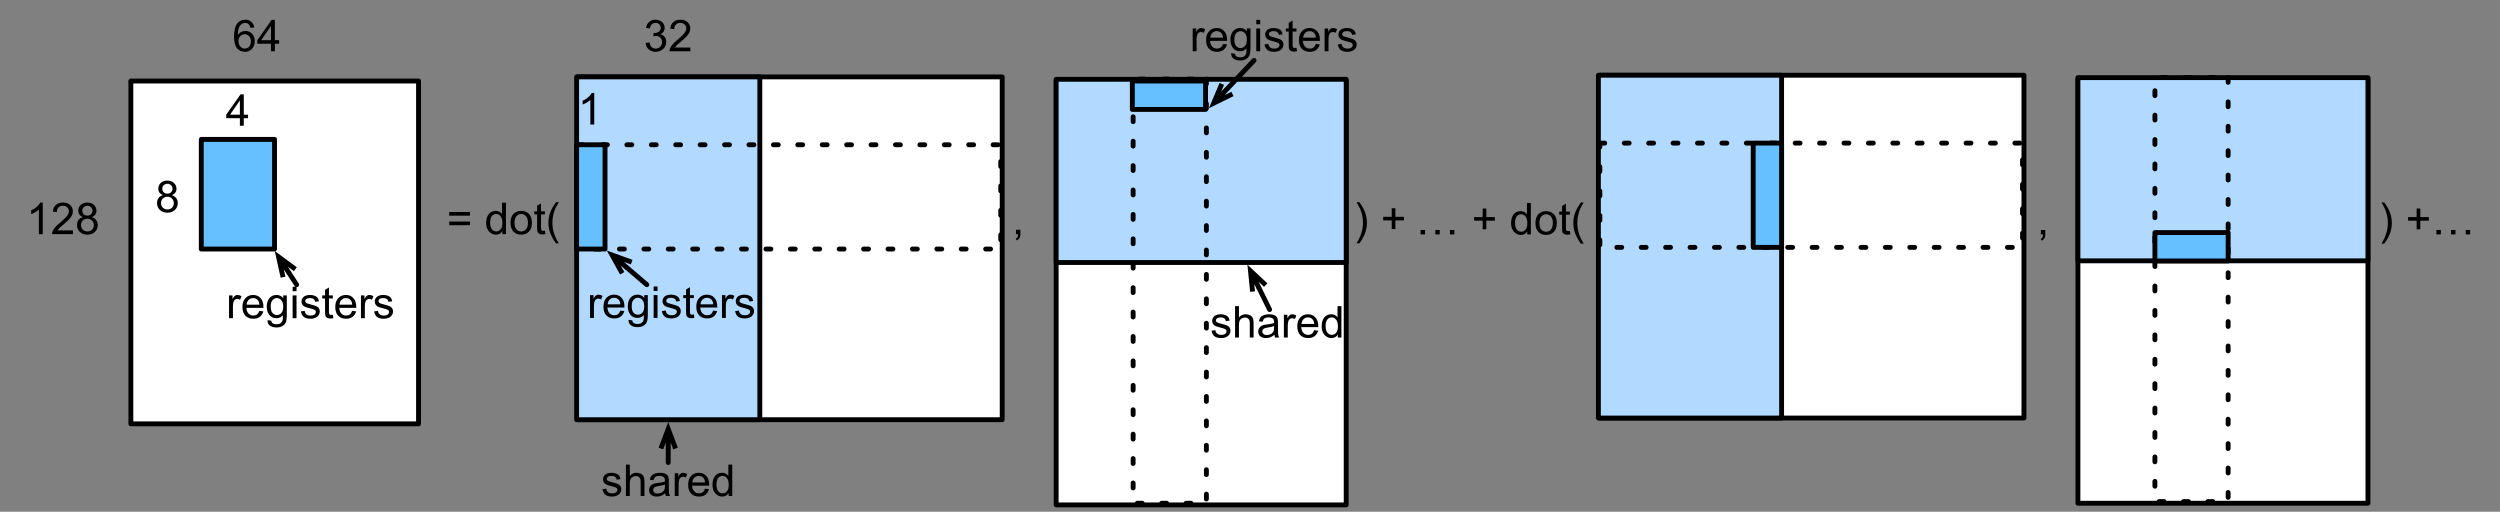 <?xml version="1.0" encoding="UTF-8"?>
<svg xmlns="http://www.w3.org/2000/svg" xmlns:xlink="http://www.w3.org/1999/xlink" width="640pt" height="131pt" viewBox="0 0 640 131" version="1.1">
<rect x="0" y="0" width="640" height="131" fill="#808080" stroke="none"/>
<g id="surface1">
<path style="fill-rule:nonzero;fill:rgb(100%,100%,100%);fill-opacity:1;stroke-width:1;stroke-linecap:round;stroke-linejoin:round;stroke:rgb(0%,0%,0%);stroke-opacity:1;stroke-miterlimit:10;" d="M 270.391 217.75 L 357.25 217.75 L 357.25 287.953 L 270.391 287.953 Z M 270.391 217.75 " transform="matrix(1.25,0,0,1.25,-190,-252.5)"/>
<path style="fill-rule:nonzero;fill:rgb(69.804%,85.098%,100%);fill-opacity:1;stroke-width:1;stroke-linecap:round;stroke-linejoin:round;stroke:rgb(0%,0%,0%);stroke-opacity:1;stroke-miterlimit:10;" d="M 270.094 217.75 L 307.613 217.75 L 307.613 287.953 L 270.094 287.953 Z M 270.094 217.75 " transform="matrix(1.25,0,0,1.25,-190,-252.5)"/>
<path style="fill-rule:nonzero;fill:rgb(100%,100%,100%);fill-opacity:1;stroke-width:1;stroke-linecap:round;stroke-linejoin:round;stroke:rgb(0%,0%,0%);stroke-opacity:1;stroke-miterlimit:10;" d="M 178.8 218.594 L 237.716 218.594 L 237.716 288.8 L 178.8 288.8 Z M 178.8 218.594 " transform="matrix(1.25,0,0,1.25,-190,-252.5)"/>
<path style="fill-rule:nonzero;fill:rgb(40%,74.902%,100%);fill-opacity:1;stroke-width:1;stroke-linecap:round;stroke-linejoin:round;stroke:rgb(0%,0%,0%);stroke-opacity:1;stroke-miterlimit:10;" d="M 193.222 230.55 L 208.225 230.55 L 208.225 253 L 193.222 253 Z M 193.222 230.55 " transform="matrix(1.25,0,0,1.25,-190,-252.5)"/>
<path style=" stroke:none;fill-rule:nonzero;fill:rgb(0%,0%,0%);fill-opacity:1;" d="M 61.41 32.188 L 61.41 30.254 L 57.914 30.254 L 57.914 29.355 L 61.586 24.141 L 62.406 24.141 L 62.406 29.355 L 63.5 29.355 L 63.5 30.254 L 62.406 30.254 L 62.406 32.188 Z M 61.41 29.355 L 61.41 25.723 L 58.891 29.355 Z M 61.41 29.355 "/>
<path style=" stroke:none;fill-rule:nonzero;fill:rgb(0%,0%,0%);fill-opacity:1;" d="M 41.742 49.938 C 41.32 49.797 41.02 49.586 40.824 49.312 C 40.629 49.031 40.531 48.688 40.531 48.297 C 40.531 47.711 40.734 47.223 41.156 46.832 C 41.586 46.43 42.141 46.227 42.836 46.227 C 43.539 46.227 44.105 46.438 44.535 46.852 C 44.965 47.258 45.18 47.75 45.18 48.336 C 45.18 48.703 45.082 49.031 44.887 49.312 C 44.691 49.586 44.391 49.797 43.988 49.938 C 44.48 50.109 44.859 50.375 45.121 50.738 C 45.379 51.09 45.512 51.516 45.512 52.008 C 45.512 52.703 45.262 53.277 44.77 53.746 C 44.285 54.215 43.648 54.449 42.855 54.449 C 42.059 54.449 41.414 54.215 40.922 53.746 C 40.438 53.277 40.199 52.691 40.199 51.988 C 40.199 51.469 40.328 51.031 40.59 50.68 C 40.863 50.32 41.242 50.07 41.742 49.938 Z M 41.547 48.277 C 41.547 48.656 41.664 48.969 41.898 49.215 C 42.141 49.449 42.465 49.566 42.855 49.566 C 43.246 49.566 43.559 49.449 43.793 49.215 C 44.039 48.969 44.164 48.668 44.164 48.316 C 44.164 47.965 44.039 47.668 43.793 47.418 C 43.543 47.172 43.23 47.047 42.855 47.047 C 42.477 47.047 42.164 47.172 41.918 47.418 C 41.668 47.652 41.547 47.941 41.547 48.277 Z M 41.215 51.988 C 41.215 52.277 41.277 52.551 41.41 52.809 C 41.551 53.07 41.75 53.273 42.016 53.414 C 42.273 53.562 42.562 53.629 42.875 53.629 C 43.344 53.629 43.727 53.484 44.027 53.18 C 44.34 52.883 44.496 52.496 44.496 52.027 C 44.496 51.547 44.34 51.148 44.027 50.836 C 43.715 50.523 43.312 50.367 42.836 50.367 C 42.367 50.367 41.977 50.523 41.664 50.836 C 41.359 51.148 41.215 51.535 41.215 51.988 Z M 41.215 51.988 "/>
<path style=" stroke:none;fill-rule:nonzero;fill:rgb(0%,0%,0%);fill-opacity:1;" d="M 10.949 59.938 L 9.953 59.938 L 9.953 53.629 C 9.719 53.863 9.406 54.098 9.016 54.332 C 8.625 54.555 8.277 54.719 7.98 54.82 L 7.98 53.863 C 8.527 53.617 9.008 53.312 9.426 52.945 C 9.84 52.57 10.133 52.203 10.305 51.852 L 10.949 51.852 Z M 10.949 59.938 "/>
<path style=" stroke:none;fill-rule:nonzero;fill:rgb(0%,0%,0%);fill-opacity:1;" d="M 18.672 58.98 L 18.672 59.938 L 13.34 59.938 C 13.34 59.703 13.379 59.477 13.457 59.254 C 13.598 58.891 13.816 58.531 14.121 58.18 C 14.418 57.828 14.848 57.43 15.41 56.969 C 16.277 56.242 16.863 55.672 17.168 55.25 C 17.48 54.836 17.637 54.438 17.637 54.059 C 17.637 53.668 17.488 53.344 17.207 53.082 C 16.934 52.809 16.57 52.672 16.133 52.672 C 15.648 52.672 15.262 52.82 14.98 53.102 C 14.691 53.391 14.551 53.785 14.551 54.293 L 13.535 54.176 C 13.598 53.422 13.855 52.848 14.316 52.457 C 14.77 52.055 15.379 51.852 16.152 51.852 C 16.918 51.852 17.523 52.066 17.969 52.496 C 18.422 52.926 18.652 53.453 18.652 54.078 C 18.652 54.406 18.582 54.723 18.457 55.035 C 18.324 55.348 18.105 55.68 17.793 56.031 C 17.488 56.375 16.992 56.844 16.289 57.438 C 15.688 57.938 15.301 58.273 15.137 58.453 C 14.965 58.641 14.828 58.812 14.727 58.98 Z M 18.672 58.98 "/>
<path style=" stroke:none;fill-rule:nonzero;fill:rgb(0%,0%,0%);fill-opacity:1;" d="M 21.258 55.562 C 20.836 55.422 20.535 55.211 20.34 54.938 C 20.145 54.656 20.047 54.312 20.047 53.922 C 20.047 53.336 20.25 52.848 20.672 52.457 C 21.102 52.055 21.656 51.852 22.352 51.852 C 23.055 51.852 23.621 52.062 24.051 52.477 C 24.48 52.883 24.695 53.375 24.695 53.961 C 24.695 54.328 24.598 54.656 24.402 54.938 C 24.207 55.211 23.902 55.422 23.504 55.562 C 23.996 55.734 24.371 56 24.637 56.363 C 24.895 56.715 25.027 57.141 25.027 57.633 C 25.027 58.328 24.777 58.902 24.285 59.371 C 23.801 59.84 23.16 60.074 22.371 60.074 C 21.574 60.074 20.93 59.84 20.438 59.371 C 19.953 58.902 19.715 58.316 19.715 57.613 C 19.715 57.094 19.84 56.656 20.105 56.305 C 20.379 55.945 20.758 55.695 21.258 55.562 Z M 21.062 53.902 C 21.062 54.281 21.18 54.594 21.414 54.84 C 21.656 55.074 21.98 55.191 22.371 55.191 C 22.762 55.191 23.074 55.074 23.309 54.84 C 23.551 54.594 23.68 54.293 23.68 53.941 C 23.68 53.59 23.551 53.293 23.309 53.043 C 23.059 52.797 22.746 52.672 22.371 52.672 C 21.988 52.672 21.676 52.797 21.434 53.043 C 21.184 53.277 21.062 53.566 21.062 53.902 Z M 20.73 57.613 C 20.73 57.902 20.793 58.176 20.926 58.434 C 21.066 58.695 21.266 58.898 21.531 59.039 C 21.789 59.188 22.078 59.254 22.391 59.254 C 22.859 59.254 23.238 59.109 23.543 58.805 C 23.855 58.508 24.012 58.121 24.012 57.652 C 24.012 57.172 23.855 56.773 23.543 56.461 C 23.23 56.148 22.828 55.992 22.352 55.992 C 21.883 55.992 21.492 56.148 21.18 56.461 C 20.875 56.773 20.73 57.16 20.73 57.613 Z M 20.73 57.613 "/>
<path style=" stroke:none;fill-rule:nonzero;fill:rgb(0%,0%,0%);fill-opacity:1;" d="M 65.09 7.051 L 64.094 7.129 C 64.016 6.738 63.887 6.453 63.723 6.27 C 63.457 5.996 63.137 5.859 62.746 5.859 C 62.418 5.859 62.141 5.945 61.906 6.113 C 61.594 6.348 61.344 6.68 61.164 7.109 C 60.992 7.539 60.898 8.16 60.891 8.965 C 61.125 8.613 61.406 8.355 61.75 8.184 C 62.102 8.004 62.461 7.91 62.844 7.91 C 63.508 7.91 64.062 8.156 64.523 8.633 C 64.992 9.117 65.227 9.742 65.227 10.508 C 65.227 11.016 65.113 11.492 64.895 11.934 C 64.668 12.363 64.371 12.695 63.996 12.93 C 63.613 13.148 63.184 13.262 62.707 13.262 C 61.887 13.262 61.211 12.965 60.695 12.363 C 60.172 11.754 59.914 10.75 59.914 9.355 C 59.914 7.809 60.195 6.676 60.773 5.957 C 61.266 5.348 61.945 5.039 62.805 5.039 C 63.43 5.039 63.941 5.227 64.348 5.586 C 64.746 5.938 64.996 6.426 65.09 7.051 Z M 61.047 10.508 C 61.047 10.859 61.113 11.191 61.262 11.504 C 61.402 11.805 61.602 12.039 61.867 12.207 C 62.125 12.363 62.398 12.441 62.688 12.441 C 63.102 12.441 63.457 12.281 63.762 11.953 C 64.059 11.617 64.211 11.152 64.211 10.566 C 64.211 10.008 64.059 9.57 63.762 9.258 C 63.473 8.938 63.102 8.77 62.648 8.77 C 62.203 8.77 61.828 8.938 61.516 9.258 C 61.203 9.57 61.047 9.992 61.047 10.508 Z M 61.047 10.508 "/>
<path style=" stroke:none;fill-rule:nonzero;fill:rgb(0%,0%,0%);fill-opacity:1;" d="M 69.371 13.125 L 69.371 11.191 L 65.875 11.191 L 65.875 10.293 L 69.547 5.078 L 70.367 5.078 L 70.367 10.293 L 71.461 10.293 L 71.461 11.191 L 70.367 11.191 L 70.367 13.125 Z M 69.371 10.293 L 69.371 6.66 L 66.852 10.293 Z M 69.371 10.293 "/>
<path style="fill:none;stroke-width:1;stroke-linecap:round;stroke-linejoin:round;stroke:rgb(0%,0%,0%);stroke-opacity:1;stroke-dasharray:1,4;stroke-miterlimit:10;" d="M 270.391 231.65 L 356.953 231.65 L 356.953 253 L 270.391 253 Z M 270.391 231.65 " transform="matrix(1.25,0,0,1.25,-190,-252.5)"/>
<path style=" stroke:none;fill-rule:nonzero;fill:rgb(0%,0%,0%);fill-opacity:1;" d="M 165.277 10.996 L 166.273 10.859 C 166.391 11.422 166.578 11.828 166.84 12.07 C 167.113 12.32 167.449 12.441 167.855 12.441 C 168.309 12.441 168.695 12.285 169.008 11.973 C 169.332 11.648 169.496 11.246 169.496 10.762 C 169.496 10.309 169.344 9.938 169.047 9.648 C 168.758 9.352 168.387 9.199 167.934 9.199 C 167.738 9.199 167.504 9.238 167.23 9.316 L 167.348 8.438 C 167.41 8.453 167.465 8.457 167.504 8.457 C 167.918 8.457 168.297 8.352 168.637 8.125 C 168.973 7.906 169.145 7.57 169.145 7.109 C 169.145 6.75 169.02 6.445 168.773 6.211 C 168.523 5.977 168.207 5.859 167.816 5.859 C 167.438 5.859 167.117 5.984 166.859 6.23 C 166.609 6.465 166.449 6.828 166.371 7.305 L 165.375 7.129 C 165.504 6.465 165.777 5.953 166.195 5.586 C 166.625 5.227 167.156 5.039 167.797 5.039 C 168.238 5.039 168.641 5.137 169.008 5.332 C 169.383 5.516 169.672 5.773 169.867 6.094 C 170.062 6.422 170.16 6.766 170.16 7.129 C 170.16 7.48 170.062 7.805 169.867 8.086 C 169.684 8.375 169.41 8.602 169.047 8.77 C 169.527 8.875 169.898 9.102 170.16 9.453 C 170.418 9.797 170.551 10.227 170.551 10.742 C 170.551 11.445 170.289 12.047 169.77 12.539 C 169.262 13.023 168.617 13.262 167.836 13.262 C 167.133 13.262 166.547 13.055 166.078 12.637 C 165.609 12.223 165.34 11.676 165.277 10.996 Z M 165.277 10.996 "/>
<path style=" stroke:none;fill-rule:nonzero;fill:rgb(0%,0%,0%);fill-opacity:1;" d="M 176.73 12.168 L 176.73 13.125 L 171.398 13.125 C 171.398 12.891 171.438 12.664 171.516 12.441 C 171.656 12.078 171.875 11.719 172.18 11.367 C 172.477 11.016 172.906 10.617 173.469 10.156 C 174.336 9.43 174.922 8.859 175.227 8.438 C 175.539 8.023 175.695 7.625 175.695 7.246 C 175.695 6.855 175.547 6.531 175.266 6.27 C 174.992 5.996 174.629 5.859 174.191 5.859 C 173.707 5.859 173.32 6.008 173.039 6.289 C 172.75 6.578 172.609 6.973 172.609 7.48 L 171.594 7.363 C 171.656 6.609 171.914 6.035 172.375 5.645 C 172.828 5.242 173.438 5.039 174.211 5.039 C 174.977 5.039 175.582 5.254 176.027 5.684 C 176.48 6.113 176.711 6.641 176.711 7.266 C 176.711 7.594 176.641 7.91 176.516 8.223 C 176.383 8.535 176.164 8.867 175.852 9.219 C 175.547 9.562 175.051 10.031 174.348 10.625 C 173.746 11.125 173.359 11.461 173.195 11.641 C 173.023 11.828 172.887 12 172.785 12.168 Z M 176.73 12.168 "/>
<path style="fill-rule:nonzero;fill:rgb(40%,74.902%,100%);fill-opacity:1;stroke-width:1;stroke-linecap:round;stroke-linejoin:round;stroke:rgb(0%,0%,0%);stroke-opacity:1;stroke-miterlimit:10;" d="M 270.094 231.65 L 275.909 231.65 L 275.909 253 L 270.094 253 Z M 270.094 231.65 " transform="matrix(1.25,0,0,1.25,-190,-252.5)"/>
<path style="fill:none;stroke-width:1;stroke-linecap:round;stroke-linejoin:round;stroke:rgb(0%,0%,0%);stroke-opacity:1;stroke-miterlimit:10;" d="M 212.75 260.306 L 211.222 257.95 " transform="matrix(1.25,0,0,1.25,-190,-252.5)"/>
<path style="fill:none;stroke-width:1;stroke-linecap:butt;stroke-linejoin:miter;stroke:rgb(0%,0%,0%);stroke-opacity:1;stroke-miterlimit:10;" d="M 209.044 254.594 L 211.222 257.95 M 209.966 258.766 L 209.044 254.594 L 212.481 257.131 " transform="matrix(1.25,0,0,1.25,-190,-252.5)"/>
<path style=" stroke:none;fill-rule:nonzero;fill:rgb(0%,0%,0%);fill-opacity:1;" d="M 151.051 81.387 L 151.051 75.547 L 151.949 75.547 L 151.949 76.445 C 152.168 76.031 152.379 75.758 152.574 75.625 C 152.77 75.5 152.984 75.43 153.219 75.43 C 153.539 75.43 153.883 75.539 154.234 75.742 L 153.883 76.66 C 153.648 76.52 153.402 76.445 153.16 76.445 C 152.949 76.445 152.754 76.516 152.574 76.641 C 152.402 76.773 152.281 76.953 152.203 77.188 C 152.094 77.539 152.047 77.926 152.047 78.34 L 152.047 81.387 Z M 151.051 81.387 "/>
<path style=" stroke:none;fill-rule:nonzero;fill:rgb(0%,0%,0%);fill-opacity:1;" d="M 158.801 79.512 L 159.836 79.629 C 159.664 80.23 159.355 80.699 158.918 81.035 C 158.488 81.363 157.93 81.523 157.258 81.523 C 156.406 81.523 155.734 81.266 155.227 80.742 C 154.727 80.211 154.484 79.469 154.484 78.516 C 154.484 77.539 154.738 76.789 155.246 76.25 C 155.754 75.703 156.406 75.43 157.219 75.43 C 158 75.43 158.629 75.699 159.113 76.23 C 159.605 76.754 159.855 77.496 159.855 78.457 C 159.855 78.527 159.855 78.613 159.855 78.73 L 155.5 78.73 C 155.539 79.371 155.719 79.859 156.047 80.195 C 156.367 80.539 156.777 80.703 157.277 80.703 C 157.637 80.703 157.945 80.617 158.195 80.43 C 158.453 80.234 158.652 79.934 158.801 79.512 Z M 155.559 77.91 L 158.82 77.91 C 158.781 77.418 158.652 77.047 158.449 76.797 C 158.137 76.422 157.727 76.23 157.219 76.23 C 156.758 76.23 156.379 76.387 156.066 76.699 C 155.762 77.004 155.598 77.402 155.559 77.91 Z M 155.559 77.91 "/>
<path style=" stroke:none;fill-rule:nonzero;fill:rgb(0%,0%,0%);fill-opacity:1;" d="M 160.898 81.875 L 161.855 82.012 C 161.895 82.309 162 82.523 162.188 82.656 C 162.43 82.836 162.773 82.93 163.203 82.93 C 163.656 82.93 164.008 82.836 164.258 82.656 C 164.5 82.473 164.672 82.219 164.766 81.895 C 164.812 81.684 164.832 81.266 164.824 80.625 C 164.395 81.133 163.855 81.387 163.223 81.387 C 162.41 81.387 161.785 81.105 161.348 80.527 C 160.918 79.941 160.703 79.25 160.703 78.438 C 160.703 77.883 160.801 77.363 160.996 76.895 C 161.199 76.426 161.492 76.07 161.875 75.82 C 162.25 75.562 162.699 75.43 163.223 75.43 C 163.91 75.43 164.477 75.703 164.922 76.25 L 164.922 75.547 L 165.84 75.547 L 165.84 80.586 C 165.84 81.496 165.742 82.141 165.547 82.52 C 165.359 82.895 165.066 83.195 164.668 83.418 C 164.277 83.637 163.789 83.75 163.203 83.75 C 162.5 83.75 161.934 83.594 161.504 83.281 C 161.082 82.969 160.883 82.5 160.898 81.875 Z M 161.719 78.359 C 161.719 79.133 161.863 79.688 162.168 80.039 C 162.465 80.391 162.84 80.566 163.301 80.566 C 163.754 80.566 164.141 80.391 164.453 80.039 C 164.766 79.688 164.922 79.141 164.922 78.398 C 164.922 77.688 164.754 77.145 164.434 76.777 C 164.121 76.418 163.738 76.23 163.301 76.23 C 162.855 76.23 162.48 76.418 162.168 76.777 C 161.863 77.129 161.719 77.656 161.719 78.359 Z M 161.719 78.359 "/>
<path style=" stroke:none;fill-rule:nonzero;fill:rgb(0%,0%,0%);fill-opacity:1;" d="M 167.332 74.473 L 167.332 73.34 L 168.328 73.34 L 168.328 74.473 Z M 167.332 81.387 L 167.332 75.547 L 168.328 75.547 L 168.328 81.387 Z M 167.332 81.387 "/>
<path style=" stroke:none;fill-rule:nonzero;fill:rgb(0%,0%,0%);fill-opacity:1;" d="M 169.441 79.648 L 170.418 79.492 C 170.465 79.883 170.617 80.188 170.867 80.391 C 171.125 80.602 171.477 80.703 171.922 80.703 C 172.375 80.703 172.711 80.617 172.938 80.43 C 173.156 80.25 173.27 80.035 173.27 79.785 C 173.27 79.551 173.172 79.375 172.977 79.258 C 172.828 79.172 172.492 79.055 171.961 78.906 C 171.227 78.727 170.719 78.57 170.438 78.438 C 170.164 78.312 169.953 78.125 169.812 77.891 C 169.664 77.656 169.598 77.398 169.598 77.109 C 169.598 76.852 169.656 76.613 169.773 76.387 C 169.891 76.168 170.051 75.977 170.262 75.82 C 170.418 75.719 170.621 75.625 170.887 75.547 C 171.16 75.469 171.441 75.43 171.746 75.43 C 172.199 75.43 172.594 75.5 172.938 75.625 C 173.289 75.758 173.547 75.934 173.719 76.152 C 173.883 76.379 174 76.676 174.07 77.051 L 173.094 77.188 C 173.055 76.891 172.922 76.656 172.703 76.484 C 172.492 76.32 172.199 76.23 171.824 76.23 C 171.363 76.23 171.043 76.309 170.848 76.465 C 170.652 76.613 170.555 76.789 170.555 76.992 C 170.555 77.125 170.594 77.238 170.672 77.324 C 170.75 77.441 170.875 77.535 171.062 77.598 C 171.148 77.637 171.438 77.727 171.922 77.852 C 172.625 78.039 173.113 78.184 173.387 78.301 C 173.668 78.418 173.895 78.594 174.051 78.828 C 174.207 79.055 174.285 79.332 174.285 79.668 C 174.285 80.012 174.188 80.324 173.992 80.605 C 173.797 80.895 173.512 81.125 173.152 81.289 C 172.801 81.445 172.391 81.523 171.922 81.523 C 171.164 81.523 170.582 81.367 170.184 81.055 C 169.793 80.734 169.543 80.266 169.441 79.648 Z M 169.441 79.648 "/>
<path style=" stroke:none;fill-rule:nonzero;fill:rgb(0%,0%,0%);fill-opacity:1;" d="M 177.625 80.508 L 177.762 81.367 C 177.473 81.43 177.223 81.465 177.02 81.465 C 176.652 81.465 176.375 81.406 176.18 81.289 C 175.984 81.172 175.836 81.027 175.75 80.84 C 175.672 80.66 175.633 80.273 175.633 79.688 L 175.633 76.328 L 174.91 76.328 L 174.91 75.547 L 175.633 75.547 L 175.633 74.102 L 176.629 73.516 L 176.629 75.547 L 177.625 75.547 L 177.625 76.328 L 176.629 76.328 L 176.629 79.727 C 176.629 80.016 176.637 80.195 176.668 80.273 C 176.707 80.352 176.766 80.422 176.844 80.469 C 176.922 80.523 177.027 80.547 177.176 80.547 C 177.293 80.547 177.438 80.539 177.625 80.508 Z M 177.625 80.508 "/>
<path style=" stroke:none;fill-rule:nonzero;fill:rgb(0%,0%,0%);fill-opacity:1;" d="M 182.566 79.512 L 183.602 79.629 C 183.43 80.23 183.121 80.699 182.684 81.035 C 182.254 81.363 181.695 81.523 181.023 81.523 C 180.172 81.523 179.5 81.266 178.992 80.742 C 178.492 80.211 178.25 79.469 178.25 78.516 C 178.25 77.539 178.504 76.789 179.012 76.25 C 179.52 75.703 180.172 75.43 180.984 75.43 C 181.766 75.43 182.395 75.699 182.879 76.23 C 183.371 76.754 183.621 77.496 183.621 78.457 C 183.621 78.527 183.621 78.613 183.621 78.73 L 179.266 78.73 C 179.305 79.371 179.484 79.859 179.812 80.195 C 180.133 80.539 180.543 80.703 181.043 80.703 C 181.402 80.703 181.711 80.617 181.961 80.43 C 182.219 80.234 182.418 79.934 182.566 79.512 Z M 179.324 77.91 L 182.586 77.91 C 182.547 77.418 182.418 77.047 182.215 76.797 C 181.902 76.422 181.492 76.23 180.984 76.23 C 180.523 76.23 180.145 76.387 179.832 76.699 C 179.527 77.004 179.363 77.402 179.324 77.91 Z M 179.324 77.91 "/>
<path style=" stroke:none;fill-rule:nonzero;fill:rgb(0%,0%,0%);fill-opacity:1;" d="M 184.82 81.387 L 184.82 75.547 L 185.719 75.547 L 185.719 76.445 C 185.938 76.031 186.148 75.758 186.344 75.625 C 186.539 75.5 186.754 75.43 186.988 75.43 C 187.309 75.43 187.652 75.539 188.004 75.742 L 187.652 76.66 C 187.418 76.52 187.172 76.445 186.93 76.445 C 186.719 76.445 186.523 76.516 186.344 76.641 C 186.172 76.773 186.051 76.953 185.973 77.188 C 185.863 77.539 185.816 77.926 185.816 78.34 L 185.816 81.387 Z M 184.82 81.387 "/>
<path style=" stroke:none;fill-rule:nonzero;fill:rgb(0%,0%,0%);fill-opacity:1;" d="M 188.195 79.648 L 189.172 79.492 C 189.219 79.883 189.371 80.188 189.621 80.391 C 189.879 80.602 190.23 80.703 190.676 80.703 C 191.129 80.703 191.465 80.617 191.691 80.43 C 191.91 80.25 192.023 80.035 192.023 79.785 C 192.023 79.551 191.926 79.375 191.73 79.258 C 191.582 79.172 191.246 79.055 190.715 78.906 C 189.98 78.727 189.473 78.57 189.191 78.438 C 188.918 78.312 188.707 78.125 188.566 77.891 C 188.418 77.656 188.352 77.398 188.352 77.109 C 188.352 76.852 188.41 76.613 188.527 76.387 C 188.645 76.168 188.805 75.977 189.016 75.82 C 189.172 75.719 189.375 75.625 189.641 75.547 C 189.914 75.469 190.195 75.43 190.5 75.43 C 190.953 75.43 191.348 75.5 191.691 75.625 C 192.043 75.758 192.301 75.934 192.473 76.152 C 192.637 76.379 192.754 76.676 192.824 77.051 L 191.848 77.188 C 191.809 76.891 191.676 76.656 191.457 76.484 C 191.246 76.32 190.953 76.23 190.578 76.23 C 190.117 76.23 189.797 76.309 189.602 76.465 C 189.406 76.613 189.309 76.789 189.309 76.992 C 189.309 77.125 189.348 77.238 189.426 77.324 C 189.504 77.441 189.629 77.535 189.816 77.598 C 189.902 77.637 190.191 77.727 190.676 77.852 C 191.379 78.039 191.867 78.184 192.141 78.301 C 192.422 78.418 192.648 78.594 192.805 78.828 C 192.961 79.055 193.039 79.332 193.039 79.668 C 193.039 80.012 192.941 80.324 192.746 80.605 C 192.551 80.895 192.266 81.125 191.906 81.289 C 191.555 81.445 191.145 81.523 190.676 81.523 C 189.918 81.523 189.336 81.367 188.938 81.055 C 188.547 80.734 188.297 80.266 188.195 79.648 Z M 188.195 79.648 "/>
<path style="fill:none;stroke-width:1;stroke-linecap:round;stroke-linejoin:round;stroke:rgb(0%,0%,0%);stroke-opacity:1;stroke-miterlimit:10;" d="M 284.469 260.306 L 280.4 256.828 " transform="matrix(1.25,0,0,1.25,-190,-252.5)"/>
<path style="fill:none;stroke-width:1;stroke-linecap:butt;stroke-linejoin:miter;stroke:rgb(0%,0%,0%);stroke-opacity:1;stroke-miterlimit:10;" d="M 277.356 254.234 L 280.4 256.828 M 279.425 257.969 L 277.356 254.234 L 281.372 255.688 " transform="matrix(1.25,0,0,1.25,-190,-252.5)"/>
<path style=" stroke:none;fill-rule:nonzero;fill:rgb(0%,0%,0%);fill-opacity:1;" d="M 120.312 55.211 L 115 55.211 L 115 54.273 L 120.312 54.273 Z M 120.312 57.652 L 115 57.652 L 115 56.715 L 120.312 56.715 Z M 120.312 57.652 "/>
<path style=" stroke:none;fill-rule:nonzero;fill:rgb(0%,0%,0%);fill-opacity:1;" d="M 128.602 59.938 L 128.602 59.195 C 128.219 59.781 127.672 60.074 126.961 60.074 C 126.5 60.074 126.082 59.941 125.691 59.684 C 125.301 59.426 124.992 59.07 124.773 58.609 C 124.562 58.156 124.461 57.629 124.461 57.027 C 124.461 56.441 124.559 55.914 124.754 55.445 C 124.949 54.969 125.23 54.602 125.613 54.352 C 126.004 54.109 126.438 53.98 126.922 53.98 C 127.273 53.98 127.586 54.055 127.859 54.195 C 128.133 54.344 128.352 54.539 128.523 54.781 L 128.523 51.891 L 129.52 51.891 L 129.52 59.938 Z M 125.477 57.027 C 125.477 57.77 125.633 58.332 125.945 58.707 C 126.258 59.074 126.629 59.254 127.059 59.254 C 127.488 59.254 127.848 59.078 128.152 58.727 C 128.465 58.375 128.621 57.836 128.621 57.105 C 128.621 56.312 128.465 55.727 128.152 55.348 C 127.84 54.973 127.457 54.781 127.02 54.781 C 126.574 54.781 126.203 54.969 125.906 55.328 C 125.617 55.695 125.477 56.262 125.477 57.027 Z M 125.477 57.027 "/>
<path style=" stroke:none;fill-rule:nonzero;fill:rgb(0%,0%,0%);fill-opacity:1;" d="M 130.699 57.027 C 130.699 55.949 130.996 55.148 131.598 54.625 C 132.105 54.195 132.715 53.98 133.434 53.98 C 134.238 53.98 134.898 54.242 135.406 54.762 C 135.914 55.285 136.168 56.008 136.168 56.93 C 136.168 57.688 136.051 58.277 135.816 58.707 C 135.59 59.137 135.27 59.477 134.84 59.723 C 134.41 59.957 133.941 60.074 133.434 60.074 C 132.613 60.074 131.949 59.816 131.441 59.293 C 130.941 58.762 130.699 58.004 130.699 57.027 Z M 131.715 57.027 C 131.715 57.77 131.875 58.332 132.203 58.707 C 132.523 59.074 132.934 59.254 133.434 59.254 C 133.926 59.254 134.336 59.074 134.664 58.707 C 134.984 58.332 135.152 57.758 135.152 56.988 C 135.152 56.273 134.984 55.727 134.664 55.348 C 134.336 54.973 133.926 54.781 133.434 54.781 C 132.934 54.781 132.523 54.973 132.203 55.348 C 131.875 55.715 131.715 56.273 131.715 57.027 Z M 131.715 57.027 "/>
<path style=" stroke:none;fill-rule:nonzero;fill:rgb(0%,0%,0%);fill-opacity:1;" d="M 139.496 59.059 L 139.633 59.918 C 139.344 59.98 139.094 60.016 138.891 60.016 C 138.523 60.016 138.246 59.957 138.051 59.84 C 137.855 59.723 137.707 59.578 137.621 59.391 C 137.543 59.211 137.504 58.824 137.504 58.238 L 137.504 54.879 L 136.781 54.879 L 136.781 54.098 L 137.504 54.098 L 137.504 52.652 L 138.5 52.066 L 138.5 54.098 L 139.496 54.098 L 139.496 54.879 L 138.5 54.879 L 138.5 58.277 C 138.5 58.566 138.508 58.746 138.539 58.824 C 138.578 58.902 138.637 58.969 138.715 59.02 C 138.793 59.074 138.898 59.098 139.047 59.098 C 139.164 59.098 139.309 59.086 139.496 59.059 Z M 139.496 59.059 "/>
<path style=" stroke:none;fill-rule:nonzero;fill:rgb(0%,0%,0%);fill-opacity:1;" d="M 142.348 62.301 C 141.801 61.609 141.336 60.805 140.961 59.898 C 140.578 58.977 140.395 58.02 140.395 57.027 C 140.395 56.156 140.535 55.32 140.824 54.508 C 141.145 53.586 141.652 52.668 142.348 51.754 L 143.051 51.754 C 142.605 52.512 142.312 53.055 142.172 53.375 C 141.945 53.883 141.77 54.41 141.645 54.957 C 141.488 55.648 141.41 56.34 141.41 57.027 C 141.41 58.785 141.957 60.543 143.051 62.301 Z M 142.348 62.301 "/>
<path style=" stroke:none;fill-rule:nonzero;fill:rgb(0%,0%,0%);fill-opacity:1;" d="M 260.086 59.938 L 260.086 58.805 L 261.219 58.805 L 261.219 59.938 C 261.219 60.352 261.141 60.684 260.984 60.934 C 260.84 61.191 260.613 61.391 260.301 61.539 L 260.027 61.109 C 260.234 61.016 260.383 60.879 260.477 60.699 C 260.578 60.527 260.637 60.273 260.652 59.938 Z M 260.086 59.938 "/>
<path style=" stroke:none;fill-rule:nonzero;fill:rgb(0%,0%,0%);fill-opacity:1;" d="M 347.984 62.301 L 347.281 62.301 C 348.375 60.543 348.922 58.785 348.922 57.027 C 348.922 56.34 348.844 55.656 348.688 54.977 C 348.555 54.43 348.379 53.902 348.16 53.395 C 348.012 53.07 347.719 52.523 347.281 51.754 L 347.984 51.754 C 348.672 52.668 349.18 53.586 349.508 54.508 C 349.789 55.32 349.938 56.156 349.938 57.027 C 349.938 58.02 349.746 58.977 349.371 59.898 C 348.988 60.805 348.531 61.609 347.984 62.301 Z M 347.984 62.301 "/>
<path style=" stroke:none;fill-rule:nonzero;fill:rgb(0%,0%,0%);fill-opacity:1;" d="M 356.281 58.629 L 356.281 56.422 L 354.094 56.422 L 354.094 55.504 L 356.281 55.504 L 356.281 53.316 L 357.219 53.316 L 357.219 55.504 L 359.406 55.504 L 359.406 56.422 L 357.219 56.422 L 357.219 58.629 Z M 356.281 58.629 "/>
<path style="fill-rule:nonzero;fill:rgb(100%,100%,100%);fill-opacity:1;stroke-width:1;stroke-linecap:round;stroke-linejoin:round;stroke:rgb(0%,0%,0%);stroke-opacity:1;stroke-miterlimit:10;" d="M 427.7 218.537 L 427.7 305.4 L 368.3 305.4 L 368.3 218.537 Z M 427.7 218.537 " transform="matrix(1.25,0,0,1.25,-190,-252.5)"/>
<path style="fill-rule:nonzero;fill:rgb(69.804%,85.098%,100%);fill-opacity:1;stroke-width:1;stroke-linecap:round;stroke-linejoin:round;stroke:rgb(0%,0%,0%);stroke-opacity:1;stroke-miterlimit:10;" d="M 427.7 218.244 L 427.7 255.762 L 368.3 255.762 L 368.3 218.244 Z M 427.7 218.244 " transform="matrix(1.25,0,0,1.25,-190,-252.5)"/>
<path style="fill:none;stroke-width:1;stroke-linecap:round;stroke-linejoin:round;stroke:rgb(0%,0%,0%);stroke-opacity:1;stroke-dasharray:1,4;stroke-miterlimit:10;" d="M 399.066 218.2 L 399.066 305.059 L 384.066 305.059 L 384.066 218.2 Z M 399.066 218.2 " transform="matrix(1.25,0,0,1.25,-190,-252.5)"/>
<path style=" stroke:none;fill-rule:nonzero;fill:rgb(40%,74.902%,100%);fill-opacity:1;" d="M 308.625 20.742 L 308.625 28.016 L 289.875 28.016 L 289.875 20.742 Z M 308.625 20.742 "/>
<path style="fill:none;stroke-width:1;stroke-linecap:round;stroke-linejoin:round;stroke:rgb(0%,0%,0%);stroke-opacity:1;stroke-miterlimit:10;" d="M 398.9 218.594 L 398.9 224.409 L 383.9 224.409 L 383.9 218.594 Z M 398.9 218.594 " transform="matrix(1.25,0,0,1.25,-190,-252.5)"/>
<path style=" stroke:none;fill-rule:nonzero;fill:rgb(0%,0%,0%);fill-opacity:1;" d="M 363.684 60.008 L 363.684 58.875 L 364.816 58.875 L 364.816 60.008 Z M 367.434 60.008 L 367.434 58.875 L 368.566 58.875 L 368.566 60.008 Z M 371.184 60.008 L 371.184 58.875 L 372.316 58.875 L 372.316 60.008 Z M 371.184 60.008 "/>
<path style=" stroke:none;fill-rule:nonzero;fill:rgb(0%,0%,0%);fill-opacity:1;" d="M 379.562 58.699 L 379.562 56.492 L 377.375 56.492 L 377.375 55.574 L 379.562 55.574 L 379.562 53.387 L 380.5 53.387 L 380.5 55.574 L 382.688 55.574 L 382.688 56.492 L 380.5 56.492 L 380.5 58.699 Z M 379.562 58.699 "/>
<path style=" stroke:none;fill-rule:nonzero;fill:rgb(0%,0%,0%);fill-opacity:1;" d="M 390.977 60.008 L 390.977 59.266 C 390.598 59.852 390.051 60.145 389.336 60.145 C 388.879 60.145 388.457 60.012 388.066 59.754 C 387.676 59.492 387.367 59.137 387.148 58.68 C 386.938 58.223 386.836 57.695 386.836 57.098 C 386.836 56.512 386.934 55.984 387.129 55.516 C 387.324 55.035 387.609 54.668 387.988 54.422 C 388.379 54.176 388.812 54.051 389.297 54.051 C 389.648 54.051 389.961 54.121 390.234 54.266 C 390.508 54.41 390.727 54.605 390.898 54.852 L 390.898 51.961 L 391.895 51.961 L 391.895 60.008 Z M 387.852 57.098 C 387.852 57.84 388.008 58.398 388.32 58.777 C 388.633 59.141 389.004 59.324 389.434 59.324 C 389.863 59.324 390.227 59.148 390.527 58.797 C 390.84 58.445 390.996 57.906 390.996 57.176 C 390.996 56.383 390.84 55.797 390.527 55.418 C 390.215 55.039 389.836 54.852 389.395 54.852 C 388.949 54.852 388.578 55.035 388.281 55.398 C 387.992 55.762 387.852 56.328 387.852 57.098 Z M 387.852 57.098 "/>
<path style=" stroke:none;fill-rule:nonzero;fill:rgb(0%,0%,0%);fill-opacity:1;" d="M 393.074 57.098 C 393.074 56.016 393.371 55.215 393.973 54.695 C 394.48 54.266 395.09 54.051 395.809 54.051 C 396.613 54.051 397.273 54.312 397.781 54.832 C 398.289 55.352 398.543 56.074 398.543 57 C 398.543 57.754 398.426 58.348 398.191 58.777 C 397.965 59.207 397.645 59.547 397.215 59.793 C 396.785 60.027 396.316 60.145 395.809 60.145 C 394.988 60.145 394.324 59.883 393.816 59.363 C 393.316 58.828 393.074 58.074 393.074 57.098 Z M 394.09 57.098 C 394.09 57.84 394.25 58.398 394.578 58.777 C 394.898 59.141 395.309 59.324 395.809 59.324 C 396.301 59.324 396.711 59.141 397.039 58.777 C 397.359 58.398 397.527 57.828 397.527 57.059 C 397.527 56.344 397.359 55.797 397.039 55.418 C 396.711 55.039 396.301 54.852 395.809 54.852 C 395.309 54.852 394.898 55.039 394.578 55.418 C 394.25 55.781 394.09 56.344 394.09 57.098 Z M 394.09 57.098 "/>
<path style=" stroke:none;fill-rule:nonzero;fill:rgb(0%,0%,0%);fill-opacity:1;" d="M 401.871 59.129 L 402.008 59.988 C 401.719 60.051 401.469 60.086 401.266 60.086 C 400.898 60.086 400.621 60.027 400.426 59.91 C 400.23 59.793 400.082 59.645 399.996 59.461 C 399.918 59.277 399.879 58.895 399.879 58.309 L 399.879 54.949 L 399.156 54.949 L 399.156 54.168 L 399.879 54.168 L 399.879 52.723 L 400.875 52.137 L 400.875 54.168 L 401.871 54.168 L 401.871 54.949 L 400.875 54.949 L 400.875 58.348 C 400.875 58.633 400.883 58.816 400.914 58.895 C 400.953 58.973 401.012 59.039 401.09 59.09 C 401.168 59.141 401.273 59.168 401.422 59.168 C 401.539 59.168 401.684 59.156 401.871 59.129 Z M 401.871 59.129 "/>
<path style=" stroke:none;fill-rule:nonzero;fill:rgb(0%,0%,0%);fill-opacity:1;" d="M 404.723 62.371 C 404.176 61.676 403.711 60.875 403.336 59.969 C 402.953 59.043 402.77 58.086 402.77 57.098 C 402.77 56.227 402.91 55.387 403.199 54.578 C 403.52 53.652 404.027 52.734 404.723 51.824 L 405.426 51.824 C 404.98 52.578 404.688 53.121 404.547 53.445 C 404.32 53.953 404.145 54.48 404.02 55.027 C 403.863 55.719 403.785 56.406 403.785 57.098 C 403.785 58.855 404.332 60.613 405.426 62.371 Z M 404.723 62.371 "/>
<path style=" stroke:none;fill-rule:nonzero;fill:rgb(0%,0%,0%);fill-opacity:1;" d="M 522.461 60.008 L 522.461 58.875 L 523.594 58.875 L 523.594 60.008 C 523.594 60.422 523.516 60.754 523.359 61.004 C 523.215 61.262 522.988 61.461 522.676 61.609 L 522.402 61.18 C 522.609 61.086 522.758 60.949 522.852 60.77 C 522.953 60.598 523.012 60.344 523.027 60.008 Z M 522.461 60.008 "/>
<path style=" stroke:none;fill-rule:nonzero;fill:rgb(0%,0%,0%);fill-opacity:1;" d="M 610.359 62.371 L 609.656 62.371 C 610.75 60.613 611.297 58.855 611.297 57.098 C 611.297 56.406 611.219 55.723 611.062 55.047 C 610.93 54.5 610.754 53.973 610.535 53.465 C 610.391 53.141 610.098 52.594 609.656 51.824 L 610.359 51.824 C 611.047 52.734 611.555 53.652 611.883 54.578 C 612.168 55.387 612.312 56.227 612.312 57.098 C 612.312 58.086 612.121 59.043 611.746 59.969 C 611.367 60.875 610.906 61.676 610.359 62.371 Z M 610.359 62.371 "/>
<path style=" stroke:none;fill-rule:nonzero;fill:rgb(0%,0%,0%);fill-opacity:1;" d="M 618.656 58.699 L 618.656 56.492 L 616.469 56.492 L 616.469 55.574 L 618.656 55.574 L 618.656 53.387 L 619.594 53.387 L 619.594 55.574 L 621.781 55.574 L 621.781 56.492 L 619.594 56.492 L 619.594 58.699 Z M 618.656 58.699 "/>
<path style=" stroke:none;fill-rule:nonzero;fill:rgb(0%,0%,0%);fill-opacity:1;" d="M 623.723 60.008 L 623.723 58.875 L 624.855 58.875 L 624.855 60.008 Z M 627.473 60.008 L 627.473 58.875 L 628.605 58.875 L 628.605 60.008 Z M 631.223 60.008 L 631.223 58.875 L 632.355 58.875 L 632.355 60.008 Z M 631.223 60.008 "/>
<path style=" stroke:none;fill-rule:nonzero;fill:rgb(0%,0%,0%);fill-opacity:1;" d="M 305.328 13.125 L 305.328 7.285 L 306.227 7.285 L 306.227 8.184 C 306.449 7.77 306.656 7.496 306.852 7.363 C 307.047 7.234 307.262 7.168 307.496 7.168 C 307.82 7.168 308.16 7.273 308.512 7.48 L 308.16 8.398 C 307.926 8.258 307.684 8.184 307.438 8.184 C 307.23 8.184 307.035 8.25 306.852 8.379 C 306.684 8.512 306.559 8.691 306.48 8.926 C 306.375 9.277 306.324 9.664 306.324 10.078 L 306.324 13.125 Z M 305.328 13.125 "/>
<path style=" stroke:none;fill-rule:nonzero;fill:rgb(0%,0%,0%);fill-opacity:1;" d="M 313.078 11.25 L 314.113 11.367 C 313.945 11.969 313.637 12.438 313.195 12.773 C 312.766 13.102 312.211 13.262 311.535 13.262 C 310.688 13.262 310.012 13.004 309.504 12.48 C 309.008 11.949 308.762 11.207 308.762 10.254 C 308.762 9.277 309.016 8.523 309.523 7.988 C 310.031 7.441 310.688 7.168 311.496 7.168 C 312.277 7.168 312.91 7.438 313.391 7.969 C 313.887 8.492 314.133 9.234 314.133 10.195 C 314.133 10.266 314.133 10.352 314.133 10.469 L 309.777 10.469 C 309.816 11.109 310 11.598 310.324 11.934 C 310.648 12.273 311.059 12.441 311.555 12.441 C 311.918 12.441 312.227 12.352 312.473 12.168 C 312.734 11.973 312.934 11.672 313.078 11.25 Z M 309.836 9.648 L 313.098 9.648 C 313.059 9.156 312.934 8.785 312.727 8.535 C 312.414 8.16 312.004 7.969 311.496 7.969 C 311.039 7.969 310.656 8.125 310.344 8.438 C 310.043 8.742 309.875 9.141 309.836 9.648 Z M 309.836 9.648 "/>
<path style=" stroke:none;fill-rule:nonzero;fill:rgb(0%,0%,0%);fill-opacity:1;" d="M 315.176 13.613 L 316.133 13.75 C 316.172 14.047 316.281 14.262 316.465 14.395 C 316.711 14.574 317.051 14.668 317.48 14.668 C 317.938 14.668 318.289 14.574 318.535 14.395 C 318.781 14.211 318.953 13.953 319.043 13.633 C 319.094 13.422 319.113 13.004 319.102 12.363 C 318.672 12.871 318.137 13.125 317.5 13.125 C 316.691 13.125 316.066 12.844 315.625 12.266 C 315.195 11.68 314.98 10.984 314.98 10.176 C 314.98 9.617 315.078 9.102 315.273 8.633 C 315.48 8.164 315.773 7.809 316.152 7.559 C 316.531 7.301 316.98 7.168 317.5 7.168 C 318.191 7.168 318.758 7.441 319.199 7.988 L 319.199 7.285 L 320.117 7.285 L 320.117 12.324 C 320.117 13.234 320.02 13.875 319.824 14.258 C 319.641 14.633 319.348 14.93 318.945 15.156 C 318.555 15.375 318.066 15.488 317.48 15.488 C 316.777 15.488 316.211 15.332 315.781 15.02 C 315.363 14.707 315.164 14.238 315.176 13.613 Z M 315.996 10.098 C 315.996 10.867 316.145 11.426 316.445 11.777 C 316.746 12.129 317.121 12.305 317.578 12.305 C 318.035 12.305 318.418 12.129 318.73 11.777 C 319.043 11.426 319.199 10.879 319.199 10.137 C 319.199 9.422 319.035 8.883 318.711 8.516 C 318.398 8.156 318.02 7.969 317.578 7.969 C 317.137 7.969 316.758 8.156 316.445 8.516 C 316.145 8.867 315.996 9.395 315.996 10.098 Z M 315.996 10.098 "/>
<path style=" stroke:none;fill-rule:nonzero;fill:rgb(0%,0%,0%);fill-opacity:1;" d="M 321.609 6.211 L 321.609 5.078 L 322.605 5.078 L 322.605 6.211 Z M 321.609 13.125 L 321.609 7.285 L 322.605 7.285 L 322.605 13.125 Z M 321.609 13.125 "/>
<path style=" stroke:none;fill-rule:nonzero;fill:rgb(0%,0%,0%);fill-opacity:1;" d="M 323.719 11.387 L 324.695 11.23 C 324.746 11.621 324.895 11.922 325.145 12.129 C 325.402 12.34 325.754 12.441 326.199 12.441 C 326.652 12.441 326.992 12.352 327.215 12.168 C 327.434 11.988 327.547 11.773 327.547 11.523 C 327.547 11.289 327.449 11.113 327.254 10.996 C 327.109 10.906 326.77 10.789 326.238 10.645 C 325.508 10.465 325 10.309 324.715 10.176 C 324.441 10.047 324.23 9.863 324.09 9.629 C 323.945 9.395 323.875 9.137 323.875 8.848 C 323.875 8.59 323.934 8.352 324.051 8.125 C 324.168 7.906 324.328 7.715 324.539 7.559 C 324.695 7.457 324.902 7.363 325.164 7.285 C 325.438 7.207 325.723 7.168 326.023 7.168 C 326.477 7.168 326.875 7.234 327.215 7.363 C 327.566 7.496 327.824 7.672 327.996 7.891 C 328.164 8.117 328.281 8.414 328.348 8.789 L 327.371 8.926 C 327.332 8.629 327.199 8.395 326.98 8.223 C 326.77 8.055 326.477 7.969 326.102 7.969 C 325.645 7.969 325.32 8.047 325.125 8.203 C 324.93 8.352 324.832 8.523 324.832 8.73 C 324.832 8.863 324.871 8.977 324.949 9.062 C 325.027 9.18 325.156 9.273 325.34 9.336 C 325.43 9.375 325.715 9.461 326.199 9.59 C 326.902 9.773 327.391 9.922 327.664 10.039 C 327.949 10.156 328.172 10.332 328.328 10.566 C 328.484 10.789 328.562 11.07 328.562 11.406 C 328.562 11.75 328.465 12.062 328.27 12.344 C 328.074 12.633 327.793 12.859 327.43 13.027 C 327.078 13.184 326.668 13.262 326.199 13.262 C 325.441 13.262 324.863 13.105 324.461 12.793 C 324.07 12.469 323.82 12 323.719 11.387 Z M 323.719 11.387 "/>
<path style=" stroke:none;fill-rule:nonzero;fill:rgb(0%,0%,0%);fill-opacity:1;" d="M 331.902 12.246 L 332.039 13.105 C 331.75 13.168 331.504 13.203 331.297 13.203 C 330.93 13.203 330.652 13.145 330.457 13.027 C 330.262 12.91 330.117 12.766 330.027 12.578 C 329.949 12.398 329.91 12.012 329.91 11.426 L 329.91 8.066 L 329.188 8.066 L 329.188 7.285 L 329.91 7.285 L 329.91 5.84 L 330.906 5.254 L 330.906 7.285 L 331.902 7.285 L 331.902 8.066 L 330.906 8.066 L 330.906 11.465 C 330.906 11.754 330.918 11.934 330.945 12.012 C 330.984 12.09 331.043 12.156 331.121 12.207 C 331.199 12.262 331.309 12.285 331.453 12.285 C 331.57 12.285 331.719 12.273 331.902 12.246 Z M 331.902 12.246 "/>
<path style=" stroke:none;fill-rule:nonzero;fill:rgb(0%,0%,0%);fill-opacity:1;" d="M 336.844 11.25 L 337.879 11.367 C 337.707 11.969 337.402 12.438 336.961 12.773 C 336.531 13.102 335.977 13.262 335.301 13.262 C 334.453 13.262 333.777 13.004 333.27 12.48 C 332.773 11.949 332.527 11.207 332.527 10.254 C 332.527 9.277 332.781 8.523 333.289 7.988 C 333.797 7.441 334.453 7.168 335.262 7.168 C 336.043 7.168 336.672 7.438 337.156 7.969 C 337.648 8.492 337.898 9.234 337.898 10.195 C 337.898 10.266 337.898 10.352 337.898 10.469 L 333.543 10.469 C 333.582 11.109 333.762 11.598 334.09 11.934 C 334.414 12.273 334.824 12.441 335.32 12.441 C 335.684 12.441 335.988 12.352 336.238 12.168 C 336.496 11.973 336.699 11.672 336.844 11.25 Z M 333.602 9.648 L 336.863 9.648 C 336.824 9.156 336.699 8.785 336.492 8.535 C 336.18 8.16 335.77 7.969 335.262 7.969 C 334.805 7.969 334.422 8.125 334.109 8.438 C 333.809 8.742 333.641 9.141 333.602 9.648 Z M 333.602 9.648 "/>
<path style=" stroke:none;fill-rule:nonzero;fill:rgb(0%,0%,0%);fill-opacity:1;" d="M 339.098 13.125 L 339.098 7.285 L 339.996 7.285 L 339.996 8.184 C 340.215 7.77 340.426 7.496 340.621 7.363 C 340.816 7.234 341.031 7.168 341.266 7.168 C 341.586 7.168 341.93 7.273 342.281 7.48 L 341.93 8.398 C 341.695 8.258 341.453 8.184 341.207 8.184 C 340.996 8.184 340.801 8.25 340.621 8.379 C 340.449 8.512 340.328 8.691 340.25 8.926 C 340.141 9.277 340.094 9.664 340.094 10.078 L 340.094 13.125 Z M 339.098 13.125 "/>
<path style=" stroke:none;fill-rule:nonzero;fill:rgb(0%,0%,0%);fill-opacity:1;" d="M 342.473 11.387 L 343.449 11.23 C 343.5 11.621 343.648 11.922 343.898 12.129 C 344.156 12.34 344.508 12.441 344.953 12.441 C 345.406 12.441 345.746 12.352 345.969 12.168 C 346.188 11.988 346.301 11.773 346.301 11.523 C 346.301 11.289 346.203 11.113 346.008 10.996 C 345.863 10.906 345.523 10.789 344.992 10.645 C 344.262 10.465 343.754 10.309 343.469 10.176 C 343.195 10.047 342.984 9.863 342.844 9.629 C 342.699 9.395 342.629 9.137 342.629 8.848 C 342.629 8.59 342.688 8.352 342.805 8.125 C 342.922 7.906 343.082 7.715 343.293 7.559 C 343.449 7.457 343.656 7.363 343.918 7.285 C 344.191 7.207 344.477 7.168 344.777 7.168 C 345.23 7.168 345.629 7.234 345.969 7.363 C 346.32 7.496 346.578 7.672 346.75 7.891 C 346.918 8.117 347.035 8.414 347.102 8.789 L 346.125 8.926 C 346.086 8.629 345.953 8.395 345.734 8.223 C 345.523 8.055 345.23 7.969 344.855 7.969 C 344.398 7.969 344.074 8.047 343.879 8.203 C 343.684 8.352 343.586 8.523 343.586 8.73 C 343.586 8.863 343.625 8.977 343.703 9.062 C 343.781 9.18 343.91 9.273 344.094 9.336 C 344.184 9.375 344.469 9.461 344.953 9.59 C 345.656 9.773 346.145 9.922 346.418 10.039 C 346.703 10.156 346.926 10.332 347.082 10.566 C 347.238 10.789 347.316 11.07 347.316 11.406 C 347.316 11.75 347.219 12.062 347.023 12.344 C 346.828 12.633 346.547 12.859 346.184 13.027 C 345.832 13.184 345.422 13.262 344.953 13.262 C 344.195 13.262 343.617 13.105 343.215 12.793 C 342.824 12.469 342.574 12 342.473 11.387 Z M 342.473 11.387 "/>
<path style="fill:none;stroke-width:1;stroke-linecap:round;stroke-linejoin:round;stroke:rgb(0%,0%,0%);stroke-opacity:1;stroke-miterlimit:10;" d="M 408.825 214.369 L 403.316 220.206 " transform="matrix(1.25,0,0,1.25,-190,-252.5)"/>
<path style="fill:none;stroke-width:1;stroke-linecap:butt;stroke-linejoin:miter;stroke:rgb(0%,0%,0%);stroke-opacity:1;stroke-miterlimit:10;" d="M 400.569 223.119 L 403.316 220.206 M 404.406 221.238 L 400.569 223.119 L 402.222 219.181 " transform="matrix(1.25,0,0,1.25,-190,-252.5)"/>
<path style=" stroke:none;fill-rule:nonzero;fill:rgb(0%,0%,0%);fill-opacity:1;" d="M 154.219 125.246 L 155.195 125.09 C 155.242 125.48 155.395 125.781 155.645 125.988 C 155.902 126.199 156.254 126.301 156.699 126.301 C 157.152 126.301 157.488 126.211 157.715 126.027 C 157.934 125.848 158.047 125.633 158.047 125.383 C 158.047 125.148 157.949 124.973 157.754 124.855 C 157.605 124.766 157.27 124.648 156.738 124.504 C 156.004 124.324 155.496 124.168 155.215 124.035 C 154.941 123.906 154.73 123.723 154.59 123.488 C 154.441 123.254 154.375 122.996 154.375 122.707 C 154.375 122.449 154.434 122.211 154.551 121.984 C 154.668 121.766 154.828 121.574 155.039 121.418 C 155.195 121.316 155.398 121.223 155.664 121.145 C 155.938 121.066 156.219 121.027 156.523 121.027 C 156.977 121.027 157.371 121.094 157.715 121.223 C 158.066 121.355 158.324 121.531 158.496 121.75 C 158.66 121.977 158.777 122.273 158.848 122.648 L 157.871 122.785 C 157.832 122.488 157.699 122.254 157.48 122.082 C 157.27 121.914 156.977 121.828 156.602 121.828 C 156.141 121.828 155.82 121.906 155.625 122.062 C 155.43 122.211 155.332 122.383 155.332 122.59 C 155.332 122.723 155.371 122.836 155.449 122.922 C 155.527 123.039 155.652 123.133 155.84 123.195 C 155.926 123.234 156.215 123.32 156.699 123.449 C 157.402 123.633 157.891 123.781 158.164 123.898 C 158.445 124.016 158.672 124.191 158.828 124.426 C 158.984 124.648 159.062 124.93 159.062 125.266 C 159.062 125.609 158.965 125.922 158.77 126.203 C 158.574 126.492 158.289 126.719 157.93 126.887 C 157.578 127.043 157.168 127.121 156.699 127.121 C 155.941 127.121 155.359 126.965 154.961 126.652 C 154.57 126.328 154.32 125.859 154.219 125.246 Z M 154.219 125.246 "/>
<path style=" stroke:none;fill-rule:nonzero;fill:rgb(0%,0%,0%);fill-opacity:1;" d="M 160.234 126.984 L 160.234 118.938 L 161.23 118.938 L 161.23 121.828 C 161.684 121.297 162.266 121.027 162.969 121.027 C 163.398 121.027 163.77 121.117 164.082 121.281 C 164.402 121.453 164.633 121.688 164.766 121.984 C 164.906 122.289 164.98 122.723 164.98 123.293 L 164.98 126.984 L 164.004 126.984 L 164.004 123.293 C 164.004 122.801 163.891 122.445 163.672 122.219 C 163.461 121.984 163.164 121.867 162.773 121.867 C 162.469 121.867 162.191 121.945 161.934 122.102 C 161.668 122.25 161.488 122.449 161.387 122.707 C 161.277 122.969 161.23 123.332 161.23 123.801 L 161.23 126.984 Z M 160.234 126.984 "/>
<path style=" stroke:none;fill-rule:nonzero;fill:rgb(0%,0%,0%);fill-opacity:1;" d="M 170.301 126.262 C 169.934 126.574 169.582 126.797 169.246 126.926 C 168.902 127.055 168.543 127.121 168.152 127.121 C 167.512 127.121 167.02 126.965 166.668 126.652 C 166.324 126.34 166.16 125.938 166.16 125.441 C 166.16 125.156 166.223 124.895 166.355 124.66 C 166.48 124.426 166.652 124.242 166.863 124.094 C 167.066 123.953 167.301 123.84 167.566 123.762 C 167.762 123.723 168.055 123.68 168.445 123.625 C 169.25 123.539 169.84 123.422 170.223 123.273 C 170.223 123.148 170.223 123.059 170.223 123.02 C 170.223 122.617 170.129 122.336 169.949 122.18 C 169.684 121.945 169.309 121.828 168.816 121.828 C 168.348 121.828 168 121.914 167.781 122.082 C 167.555 122.238 167.395 122.527 167.293 122.941 L 166.336 122.824 C 166.414 122.41 166.551 122.078 166.746 121.828 C 166.949 121.57 167.242 121.375 167.625 121.242 C 168.016 121.102 168.453 121.027 168.953 121.027 C 169.461 121.027 169.859 121.086 170.164 121.203 C 170.477 121.32 170.699 121.473 170.848 121.652 C 171.004 121.824 171.105 122.043 171.16 122.316 C 171.199 122.488 171.219 122.785 171.219 123.215 L 171.219 124.543 C 171.219 125.457 171.238 126.039 171.277 126.281 C 171.316 126.531 171.398 126.766 171.531 126.984 L 170.496 126.984 C 170.387 126.781 170.324 126.535 170.301 126.262 Z M 170.223 124.055 C 169.855 124.203 169.312 124.324 168.602 124.426 C 168.195 124.492 167.906 124.562 167.742 124.641 C 167.57 124.711 167.438 124.812 167.352 124.953 C 167.258 125.102 167.215 125.258 167.215 125.422 C 167.215 125.688 167.312 125.906 167.508 126.086 C 167.703 126.258 167.996 126.34 168.387 126.34 C 168.762 126.34 169.098 126.258 169.402 126.086 C 169.699 125.922 169.918 125.691 170.066 125.402 C 170.168 125.184 170.223 124.855 170.223 124.426 Z M 170.223 124.055 "/>
<path style=" stroke:none;fill-rule:nonzero;fill:rgb(0%,0%,0%);fill-opacity:1;" d="M 172.73 126.984 L 172.73 121.145 L 173.629 121.145 L 173.629 122.043 C 173.848 121.629 174.059 121.355 174.254 121.223 C 174.449 121.094 174.664 121.027 174.898 121.027 C 175.219 121.027 175.562 121.133 175.914 121.34 L 175.562 122.258 C 175.328 122.117 175.082 122.043 174.84 122.043 C 174.629 122.043 174.434 122.109 174.254 122.238 C 174.082 122.371 173.961 122.551 173.883 122.785 C 173.773 123.137 173.727 123.523 173.727 123.938 L 173.727 126.984 Z M 172.73 126.984 "/>
<path style=" stroke:none;fill-rule:nonzero;fill:rgb(0%,0%,0%);fill-opacity:1;" d="M 180.48 125.109 L 181.516 125.227 C 181.344 125.828 181.035 126.297 180.598 126.633 C 180.168 126.961 179.609 127.121 178.938 127.121 C 178.086 127.121 177.414 126.863 176.906 126.34 C 176.406 125.809 176.164 125.066 176.164 124.113 C 176.164 123.137 176.418 122.383 176.926 121.848 C 177.434 121.301 178.086 121.027 178.898 121.027 C 179.68 121.027 180.309 121.297 180.793 121.828 C 181.285 122.352 181.535 123.094 181.535 124.055 C 181.535 124.125 181.535 124.211 181.535 124.328 L 177.18 124.328 C 177.219 124.969 177.398 125.457 177.727 125.793 C 178.047 126.133 178.457 126.301 178.957 126.301 C 179.316 126.301 179.625 126.211 179.875 126.027 C 180.133 125.832 180.332 125.531 180.48 125.109 Z M 177.238 123.508 L 180.5 123.508 C 180.461 123.016 180.332 122.645 180.129 122.395 C 179.816 122.02 179.406 121.828 178.898 121.828 C 178.438 121.828 178.059 121.984 177.746 122.297 C 177.441 122.602 177.277 123 177.238 123.508 Z M 177.238 123.508 "/>
<path style=" stroke:none;fill-rule:nonzero;fill:rgb(0%,0%,0%);fill-opacity:1;" d="M 186.539 126.984 L 186.539 126.242 C 186.16 126.828 185.613 127.121 184.898 127.121 C 184.441 127.121 184.02 126.988 183.629 126.73 C 183.238 126.473 182.934 126.117 182.711 125.656 C 182.504 125.203 182.398 124.676 182.398 124.074 C 182.398 123.488 182.496 122.961 182.691 122.492 C 182.887 122.016 183.172 121.648 183.551 121.398 C 183.941 121.156 184.379 121.027 184.859 121.027 C 185.211 121.027 185.523 121.102 185.797 121.242 C 186.07 121.391 186.293 121.586 186.461 121.828 L 186.461 118.938 L 187.457 118.938 L 187.457 126.984 Z M 183.414 124.074 C 183.414 124.816 183.57 125.379 183.883 125.754 C 184.195 126.121 184.566 126.301 184.996 126.301 C 185.426 126.301 185.789 126.125 186.09 125.773 C 186.402 125.422 186.559 124.883 186.559 124.152 C 186.559 123.359 186.402 122.773 186.09 122.395 C 185.777 122.02 185.398 121.828 184.957 121.828 C 184.516 121.828 184.145 122.016 183.844 122.375 C 183.559 122.742 183.414 123.309 183.414 124.074 Z M 183.414 124.074 "/>
<path style="fill:none;stroke-width:1;stroke-linecap:round;stroke-linejoin:round;stroke:rgb(0%,0%,0%);stroke-opacity:1;stroke-miterlimit:10;" d="M 288.85 296.719 L 288.85 293.856 " transform="matrix(1.25,0,0,1.25,-190,-252.5)"/>
<path style="fill:none;stroke-width:1;stroke-linecap:butt;stroke-linejoin:miter;stroke:rgb(0%,0%,0%);stroke-opacity:1;stroke-miterlimit:10;" d="M 288.85 289.856 L 288.85 293.856 M 287.35 293.856 L 288.85 289.856 L 290.35 293.856 " transform="matrix(1.25,0,0,1.25,-190,-252.5)"/>
<path style=" stroke:none;fill-rule:nonzero;fill:rgb(0%,0%,0%);fill-opacity:1;" d="M 310.16 84.672 L 311.137 84.516 C 311.188 84.906 311.34 85.207 311.586 85.414 C 311.848 85.621 312.199 85.727 312.641 85.727 C 313.098 85.727 313.434 85.637 313.656 85.453 C 313.879 85.27 313.988 85.055 313.988 84.809 C 313.988 84.574 313.891 84.398 313.695 84.281 C 313.551 84.191 313.215 84.074 312.68 83.93 C 311.949 83.746 311.441 83.59 311.156 83.461 C 310.883 83.332 310.676 83.148 310.531 82.914 C 310.387 82.68 310.316 82.418 310.316 82.133 C 310.316 81.871 310.375 81.633 310.492 81.41 C 310.609 81.188 310.773 81 310.98 80.844 C 311.137 80.738 311.344 80.648 311.605 80.57 C 311.879 80.492 312.164 80.453 312.465 80.453 C 312.922 80.453 313.316 80.52 313.656 80.648 C 314.008 80.777 314.27 80.953 314.438 81.176 C 314.605 81.398 314.723 81.695 314.789 82.074 L 313.812 82.211 C 313.773 81.91 313.645 81.676 313.422 81.508 C 313.215 81.34 312.922 81.254 312.543 81.254 C 312.086 81.254 311.762 81.332 311.566 81.488 C 311.371 81.633 311.273 81.809 311.273 82.016 C 311.273 82.145 311.312 82.258 311.391 82.348 C 311.469 82.465 311.598 82.555 311.781 82.621 C 311.871 82.66 312.16 82.746 312.641 82.875 C 313.344 83.059 313.832 83.207 314.105 83.324 C 314.391 83.441 314.613 83.617 314.77 83.852 C 314.926 84.074 315.004 84.352 315.004 84.691 C 315.004 85.031 314.906 85.344 314.711 85.629 C 314.516 85.914 314.234 86.145 313.871 86.312 C 313.52 86.469 313.109 86.547 312.641 86.547 C 311.887 86.547 311.305 86.391 310.902 86.078 C 310.512 85.754 310.266 85.285 310.16 84.672 Z M 310.16 84.672 "/>
<path style=" stroke:none;fill-rule:nonzero;fill:rgb(0%,0%,0%);fill-opacity:1;" d="M 316.176 86.41 L 316.176 78.363 L 317.172 78.363 L 317.172 81.254 C 317.629 80.719 318.207 80.453 318.91 80.453 C 319.34 80.453 319.711 80.539 320.023 80.707 C 320.348 80.875 320.578 81.109 320.707 81.41 C 320.852 81.711 320.922 82.145 320.922 82.719 L 320.922 86.41 L 319.945 86.41 L 319.945 82.719 C 319.945 82.223 319.836 81.867 319.613 81.645 C 319.406 81.41 319.105 81.293 318.715 81.293 C 318.414 81.293 318.137 81.371 317.875 81.527 C 317.613 81.672 317.434 81.871 317.328 82.133 C 317.223 82.395 317.172 82.758 317.172 83.227 L 317.172 86.41 Z M 316.176 86.41 "/>
<path style=" stroke:none;fill-rule:nonzero;fill:rgb(0%,0%,0%);fill-opacity:1;" d="M 326.242 85.688 C 325.875 86 325.523 86.223 325.188 86.352 C 324.848 86.477 324.484 86.547 324.094 86.547 C 323.453 86.547 322.961 86.391 322.609 86.078 C 322.27 85.766 322.102 85.363 322.102 84.867 C 322.102 84.582 322.164 84.32 322.297 84.086 C 322.426 83.852 322.594 83.664 322.805 83.52 C 323.012 83.375 323.246 83.266 323.508 83.188 C 323.703 83.148 323.996 83.102 324.387 83.051 C 325.191 82.961 325.785 82.844 326.164 82.699 C 326.164 82.57 326.164 82.484 326.164 82.445 C 326.164 82.043 326.07 81.762 325.891 81.605 C 325.629 81.371 325.25 81.254 324.758 81.254 C 324.289 81.254 323.941 81.34 323.723 81.508 C 323.5 81.664 323.336 81.949 323.234 82.367 L 322.277 82.25 C 322.355 81.832 322.492 81.5 322.688 81.254 C 322.895 80.992 323.188 80.797 323.566 80.668 C 323.957 80.523 324.398 80.453 324.895 80.453 C 325.402 80.453 325.805 80.512 326.105 80.629 C 326.418 80.746 326.645 80.895 326.789 81.078 C 326.945 81.246 327.047 81.469 327.102 81.742 C 327.141 81.91 327.16 82.211 327.16 82.641 L 327.16 83.969 C 327.16 84.879 327.18 85.461 327.219 85.707 C 327.258 85.953 327.34 86.188 327.473 86.41 L 326.438 86.41 C 326.332 86.203 326.266 85.961 326.242 85.688 Z M 326.164 83.48 C 325.797 83.625 325.258 83.746 324.543 83.852 C 324.137 83.918 323.852 83.988 323.684 84.066 C 323.512 84.133 323.383 84.234 323.293 84.379 C 323.199 84.523 323.156 84.68 323.156 84.848 C 323.156 85.109 323.254 85.328 323.449 85.512 C 323.645 85.68 323.938 85.766 324.328 85.766 C 324.703 85.766 325.043 85.68 325.344 85.512 C 325.641 85.344 325.863 85.113 326.008 84.828 C 326.109 84.605 326.164 84.281 326.164 83.852 Z M 326.164 83.48 "/>
<path style=" stroke:none;fill-rule:nonzero;fill:rgb(0%,0%,0%);fill-opacity:1;" d="M 328.672 86.41 L 328.672 80.57 L 329.57 80.57 L 329.57 81.469 C 329.789 81.051 330 80.777 330.195 80.648 C 330.391 80.52 330.605 80.453 330.84 80.453 C 331.164 80.453 331.504 80.559 331.855 80.766 L 331.504 81.684 C 331.27 81.539 331.027 81.469 330.781 81.469 C 330.57 81.469 330.375 81.535 330.195 81.664 C 330.023 81.793 329.902 81.977 329.824 82.211 C 329.719 82.562 329.668 82.945 329.668 83.363 L 329.668 86.41 Z M 328.672 86.41 "/>
<path style=" stroke:none;fill-rule:nonzero;fill:rgb(0%,0%,0%);fill-opacity:1;" d="M 336.422 84.535 L 337.457 84.652 C 337.285 85.25 336.98 85.719 336.539 86.059 C 336.109 86.383 335.555 86.547 334.879 86.547 C 334.031 86.547 333.355 86.285 332.848 85.766 C 332.352 85.23 332.105 84.488 332.105 83.539 C 332.105 82.562 332.359 81.809 332.867 81.273 C 333.375 80.727 334.031 80.453 334.84 80.453 C 335.621 80.453 336.25 80.719 336.734 81.254 C 337.227 81.773 337.477 82.516 337.477 83.48 C 337.477 83.547 337.477 83.637 337.477 83.754 L 333.121 83.754 C 333.16 84.391 333.34 84.879 333.668 85.219 C 333.992 85.559 334.402 85.727 334.898 85.727 C 335.262 85.727 335.566 85.637 335.816 85.453 C 336.074 85.258 336.277 84.953 336.422 84.535 Z M 333.18 82.934 L 336.441 82.934 C 336.402 82.438 336.277 82.066 336.07 81.82 C 335.758 81.441 335.348 81.254 334.84 81.254 C 334.383 81.254 334 81.41 333.688 81.723 C 333.387 82.023 333.219 82.426 333.18 82.934 Z M 333.18 82.934 "/>
<path style=" stroke:none;fill-rule:nonzero;fill:rgb(0%,0%,0%);fill-opacity:1;" d="M 342.484 86.41 L 342.484 85.668 C 342.102 86.254 341.555 86.547 340.844 86.547 C 340.383 86.547 339.965 86.414 339.574 86.156 C 339.184 85.895 338.875 85.539 338.656 85.082 C 338.445 84.625 338.344 84.098 338.344 83.5 C 338.344 82.914 338.441 82.387 338.637 81.918 C 338.832 81.438 339.117 81.07 339.496 80.824 C 339.887 80.578 340.32 80.453 340.805 80.453 C 341.156 80.453 341.469 80.523 341.742 80.668 C 342.016 80.812 342.234 81.008 342.406 81.254 L 342.406 78.363 L 343.402 78.363 L 343.402 86.41 Z M 339.359 83.5 C 339.359 84.242 339.516 84.801 339.828 85.18 C 340.141 85.543 340.512 85.727 340.941 85.727 C 341.371 85.727 341.734 85.551 342.035 85.199 C 342.348 84.848 342.504 84.309 342.504 83.578 C 342.504 82.785 342.348 82.199 342.035 81.82 C 341.723 81.441 341.344 81.254 340.902 81.254 C 340.457 81.254 340.086 81.438 339.789 81.801 C 339.5 82.164 339.359 82.73 339.359 83.5 Z M 339.359 83.5 "/>
<path style=" stroke:none;fill-rule:nonzero;fill:rgb(0%,0%,0%);fill-opacity:1;" d="M 152.125 31.875 L 151.129 31.875 L 151.129 25.566 C 150.895 25.801 150.582 26.035 150.191 26.27 C 149.801 26.492 149.457 26.656 149.156 26.758 L 149.156 25.801 C 149.703 25.555 150.184 25.25 150.602 24.883 C 151.02 24.508 151.312 24.141 151.48 23.789 L 152.125 23.789 Z M 152.125 31.875 "/>
<path style="fill:none;stroke-width:1;stroke-linecap:round;stroke-linejoin:round;stroke:rgb(0%,0%,0%);stroke-opacity:1;stroke-miterlimit:10;" d="M 412.016 265.4 L 409.869 261.05 " transform="matrix(1.25,0,0,1.25,-190,-252.5)"/>
<path style="fill:none;stroke-width:1;stroke-linecap:butt;stroke-linejoin:miter;stroke:rgb(0%,0%,0%);stroke-opacity:1;stroke-miterlimit:10;" d="M 408.097 257.466 L 409.869 261.05 M 408.525 261.716 L 408.097 257.466 L 411.216 260.387 " transform="matrix(1.25,0,0,1.25,-190,-252.5)"/>
<path style=" stroke:none;fill-rule:nonzero;fill:rgb(0%,0%,0%);fill-opacity:1;" d="M 58.633 81.465 L 58.633 75.625 L 59.531 75.625 L 59.531 76.523 C 59.75 76.105 59.961 75.832 60.156 75.703 C 60.352 75.574 60.566 75.508 60.801 75.508 C 61.125 75.508 61.465 75.613 61.816 75.82 L 61.465 76.738 C 61.23 76.594 60.988 76.523 60.742 76.523 C 60.531 76.523 60.336 76.59 60.156 76.719 C 59.984 76.848 59.863 77.031 59.785 77.266 C 59.68 77.617 59.629 78 59.629 78.418 L 59.629 81.465 Z M 58.633 81.465 "/>
<path style=" stroke:none;fill-rule:nonzero;fill:rgb(0%,0%,0%);fill-opacity:1;" d="M 66.383 79.59 L 67.418 79.707 C 67.246 80.305 66.941 80.773 66.5 81.113 C 66.07 81.438 65.516 81.602 64.84 81.602 C 63.992 81.602 63.316 81.34 62.809 80.82 C 62.312 80.285 62.066 79.543 62.066 78.594 C 62.066 77.617 62.32 76.863 62.828 76.328 C 63.336 75.781 63.992 75.508 64.801 75.508 C 65.582 75.508 66.211 75.773 66.695 76.309 C 67.188 76.828 67.438 77.57 67.438 78.535 C 67.438 78.602 67.438 78.691 67.438 78.809 L 63.082 78.809 C 63.121 79.445 63.301 79.934 63.629 80.273 C 63.953 80.613 64.363 80.781 64.859 80.781 C 65.223 80.781 65.527 80.691 65.777 80.508 C 66.035 80.312 66.238 80.008 66.383 79.59 Z M 63.141 77.988 L 66.402 77.988 C 66.363 77.492 66.238 77.121 66.031 76.875 C 65.719 76.496 65.309 76.309 64.801 76.309 C 64.344 76.309 63.961 76.465 63.648 76.777 C 63.348 77.078 63.18 77.48 63.141 77.988 Z M 63.141 77.988 "/>
<path style=" stroke:none;fill-rule:nonzero;fill:rgb(0%,0%,0%);fill-opacity:1;" d="M 68.48 81.953 L 69.438 82.09 C 69.477 82.387 69.582 82.602 69.77 82.734 C 70.012 82.914 70.355 83.008 70.785 83.008 C 71.238 83.008 71.59 82.914 71.84 82.734 C 72.082 82.547 72.254 82.293 72.348 81.973 C 72.395 81.762 72.414 81.34 72.406 80.703 C 71.977 81.211 71.438 81.465 70.805 81.465 C 69.992 81.465 69.367 81.18 68.93 80.605 C 68.5 80.02 68.285 79.324 68.285 78.516 C 68.285 77.957 68.383 77.441 68.578 76.973 C 68.781 76.504 69.074 76.145 69.457 75.898 C 69.832 75.637 70.281 75.508 70.805 75.508 C 71.492 75.508 72.059 75.781 72.504 76.328 L 72.504 75.625 L 73.422 75.625 L 73.422 80.664 C 73.422 81.57 73.324 82.215 73.129 82.598 C 72.941 82.973 72.648 83.27 72.25 83.496 C 71.859 83.715 71.371 83.828 70.785 83.828 C 70.082 83.828 69.516 83.672 69.086 83.359 C 68.664 83.047 68.465 82.578 68.48 81.953 Z M 69.301 78.438 C 69.301 79.207 69.445 79.766 69.75 80.117 C 70.047 80.469 70.422 80.645 70.883 80.645 C 71.336 80.645 71.723 80.469 72.035 80.117 C 72.348 79.766 72.504 79.219 72.504 78.477 C 72.504 77.762 72.336 77.219 72.016 76.855 C 71.703 76.492 71.32 76.309 70.883 76.309 C 70.438 76.309 70.062 76.492 69.75 76.855 C 69.445 77.207 69.301 77.734 69.301 78.438 Z M 69.301 78.438 "/>
<path style=" stroke:none;fill-rule:nonzero;fill:rgb(0%,0%,0%);fill-opacity:1;" d="M 74.914 74.551 L 74.914 73.418 L 75.91 73.418 L 75.91 74.551 Z M 74.914 81.465 L 74.914 75.625 L 75.91 75.625 L 75.91 81.465 Z M 74.914 81.465 "/>
<path style=" stroke:none;fill-rule:nonzero;fill:rgb(0%,0%,0%);fill-opacity:1;" d="M 77.023 79.727 L 78 79.57 C 78.047 79.961 78.199 80.262 78.449 80.469 C 78.707 80.676 79.059 80.781 79.504 80.781 C 79.957 80.781 80.293 80.691 80.52 80.508 C 80.738 80.324 80.852 80.109 80.852 79.863 C 80.852 79.629 80.754 79.453 80.559 79.336 C 80.41 79.246 80.074 79.129 79.543 78.984 C 78.809 78.801 78.301 78.645 78.02 78.516 C 77.746 78.387 77.535 78.203 77.395 77.969 C 77.246 77.734 77.18 77.473 77.18 77.188 C 77.18 76.926 77.238 76.688 77.355 76.465 C 77.473 76.242 77.633 76.055 77.844 75.898 C 78 75.793 78.203 75.703 78.469 75.625 C 78.742 75.547 79.023 75.508 79.328 75.508 C 79.781 75.508 80.176 75.574 80.52 75.703 C 80.871 75.832 81.129 76.008 81.301 76.23 C 81.465 76.453 81.582 76.75 81.652 77.129 L 80.676 77.266 C 80.637 76.965 80.504 76.73 80.285 76.562 C 80.074 76.395 79.781 76.309 79.406 76.309 C 78.945 76.309 78.625 76.387 78.43 76.543 C 78.234 76.688 78.137 76.863 78.137 77.07 C 78.137 77.199 78.176 77.312 78.254 77.402 C 78.332 77.52 78.457 77.609 78.645 77.676 C 78.73 77.715 79.02 77.801 79.504 77.93 C 80.207 78.113 80.695 78.262 80.969 78.379 C 81.25 78.496 81.477 78.672 81.633 78.906 C 81.789 79.129 81.867 79.406 81.867 79.746 C 81.867 80.086 81.77 80.398 81.574 80.684 C 81.379 80.969 81.094 81.199 80.734 81.367 C 80.383 81.523 79.973 81.602 79.504 81.602 C 78.746 81.602 78.164 81.445 77.766 81.133 C 77.375 80.809 77.125 80.34 77.023 79.727 Z M 77.023 79.727 "/>
<path style=" stroke:none;fill-rule:nonzero;fill:rgb(0%,0%,0%);fill-opacity:1;" d="M 85.207 80.586 L 85.344 81.445 C 85.055 81.508 84.805 81.543 84.602 81.543 C 84.234 81.543 83.957 81.484 83.762 81.367 C 83.566 81.25 83.418 81.102 83.332 80.918 C 83.254 80.734 83.215 80.352 83.215 79.766 L 83.215 76.406 L 82.492 76.406 L 82.492 75.625 L 83.215 75.625 L 83.215 74.18 L 84.211 73.594 L 84.211 75.625 L 85.207 75.625 L 85.207 76.406 L 84.211 76.406 L 84.211 79.805 C 84.211 80.09 84.219 80.273 84.25 80.352 C 84.289 80.43 84.348 80.496 84.426 80.547 C 84.504 80.598 84.609 80.625 84.758 80.625 C 84.875 80.625 85.02 80.613 85.207 80.586 Z M 85.207 80.586 "/>
<path style=" stroke:none;fill-rule:nonzero;fill:rgb(0%,0%,0%);fill-opacity:1;" d="M 90.148 79.59 L 91.184 79.707 C 91.012 80.305 90.703 80.773 90.266 81.113 C 89.836 81.438 89.277 81.602 88.605 81.602 C 87.754 81.602 87.082 81.34 86.574 80.82 C 86.074 80.285 85.832 79.543 85.832 78.594 C 85.832 77.617 86.086 76.863 86.594 76.328 C 87.102 75.781 87.754 75.508 88.566 75.508 C 89.348 75.508 89.977 75.773 90.461 76.309 C 90.953 76.828 91.203 77.57 91.203 78.535 C 91.203 78.602 91.203 78.691 91.203 78.809 L 86.848 78.809 C 86.887 79.445 87.066 79.934 87.395 80.273 C 87.715 80.613 88.125 80.781 88.625 80.781 C 88.984 80.781 89.293 80.691 89.543 80.508 C 89.801 80.312 90 80.008 90.148 79.59 Z M 86.906 77.988 L 90.168 77.988 C 90.129 77.492 90 77.121 89.797 76.875 C 89.484 76.496 89.074 76.309 88.566 76.309 C 88.105 76.309 87.727 76.465 87.414 76.777 C 87.109 77.078 86.945 77.48 86.906 77.988 Z M 86.906 77.988 "/>
<path style=" stroke:none;fill-rule:nonzero;fill:rgb(0%,0%,0%);fill-opacity:1;" d="M 92.402 81.465 L 92.402 75.625 L 93.301 75.625 L 93.301 76.523 C 93.52 76.105 93.73 75.832 93.926 75.703 C 94.121 75.574 94.336 75.508 94.57 75.508 C 94.891 75.508 95.234 75.613 95.586 75.82 L 95.234 76.738 C 95 76.594 94.754 76.523 94.512 76.523 C 94.301 76.523 94.105 76.59 93.926 76.719 C 93.754 76.848 93.633 77.031 93.555 77.266 C 93.445 77.617 93.398 78 93.398 78.418 L 93.398 81.465 Z M 92.402 81.465 "/>
<path style=" stroke:none;fill-rule:nonzero;fill:rgb(0%,0%,0%);fill-opacity:1;" d="M 95.777 79.727 L 96.754 79.57 C 96.801 79.961 96.953 80.262 97.203 80.469 C 97.461 80.676 97.812 80.781 98.258 80.781 C 98.711 80.781 99.047 80.691 99.273 80.508 C 99.492 80.324 99.605 80.109 99.605 79.863 C 99.605 79.629 99.508 79.453 99.312 79.336 C 99.164 79.246 98.828 79.129 98.297 78.984 C 97.562 78.801 97.055 78.645 96.773 78.516 C 96.5 78.387 96.289 78.203 96.148 77.969 C 96 77.734 95.934 77.473 95.934 77.188 C 95.934 76.926 95.992 76.688 96.109 76.465 C 96.227 76.242 96.387 76.055 96.598 75.898 C 96.754 75.793 96.957 75.703 97.223 75.625 C 97.496 75.547 97.777 75.508 98.082 75.508 C 98.535 75.508 98.93 75.574 99.273 75.703 C 99.625 75.832 99.883 76.008 100.055 76.23 C 100.219 76.453 100.336 76.75 100.406 77.129 L 99.43 77.266 C 99.391 76.965 99.258 76.73 99.039 76.562 C 98.828 76.395 98.535 76.309 98.16 76.309 C 97.699 76.309 97.379 76.387 97.184 76.543 C 96.988 76.688 96.891 76.863 96.891 77.07 C 96.891 77.199 96.93 77.312 97.008 77.402 C 97.086 77.52 97.211 77.609 97.398 77.676 C 97.484 77.715 97.773 77.801 98.258 77.93 C 98.961 78.113 99.449 78.262 99.723 78.379 C 100.004 78.496 100.23 78.672 100.387 78.906 C 100.543 79.129 100.621 79.406 100.621 79.746 C 100.621 80.086 100.523 80.398 100.328 80.684 C 100.133 80.969 99.848 81.199 99.488 81.367 C 99.137 81.523 98.727 81.602 98.258 81.602 C 97.5 81.602 96.918 81.445 96.52 81.133 C 96.129 80.809 95.879 80.34 95.777 79.727 Z M 95.777 79.727 "/>
<path style="fill-rule:nonzero;fill:rgb(100%,100%,100%);fill-opacity:1;stroke-width:1;stroke-linecap:round;stroke-linejoin:round;stroke:rgb(0%,0%,0%);stroke-opacity:1;stroke-miterlimit:10;" d="M 479.65 217.409 L 566.506 217.409 L 566.506 287.613 L 479.65 287.613 Z M 479.65 217.409 " transform="matrix(1.25,0,0,1.25,-190,-252.5)"/>
<path style="fill-rule:nonzero;fill:rgb(69.804%,85.098%,100%);fill-opacity:1;stroke-width:1;stroke-linecap:round;stroke-linejoin:round;stroke:rgb(0%,0%,0%);stroke-opacity:1;stroke-miterlimit:10;" d="M 479.35 217.409 L 516.872 217.409 L 516.872 287.613 L 479.35 287.613 Z M 479.35 217.409 " transform="matrix(1.25,0,0,1.25,-190,-252.5)"/>
<path style="fill:none;stroke-width:1;stroke-linecap:round;stroke-linejoin:round;stroke:rgb(0%,0%,0%);stroke-opacity:1;stroke-dasharray:1,4;stroke-miterlimit:10;" d="M 479.65 231.309 L 566.212 231.309 L 566.212 252.659 L 479.65 252.659 Z M 479.65 231.309 " transform="matrix(1.25,0,0,1.25,-190,-252.5)"/>
<path style="fill-rule:nonzero;fill:rgb(40%,74.902%,100%);fill-opacity:1;stroke-width:1;stroke-linecap:round;stroke-linejoin:round;stroke:rgb(0%,0%,0%);stroke-opacity:1;stroke-miterlimit:10;" d="M 511.056 231.309 L 516.872 231.309 L 516.872 252.659 L 511.056 252.659 Z M 511.056 231.309 " transform="matrix(1.25,0,0,1.25,-190,-252.5)"/>
<path style="fill-rule:nonzero;fill:rgb(100%,100%,100%);fill-opacity:1;stroke-width:1;stroke-linecap:round;stroke-linejoin:round;stroke:rgb(0%,0%,0%);stroke-opacity:1;stroke-miterlimit:10;" d="M 636.956 218.2 L 636.956 305.059 L 577.559 305.059 L 577.559 218.2 Z M 636.956 218.2 " transform="matrix(1.25,0,0,1.25,-190,-252.5)"/>
<path style="fill-rule:nonzero;fill:rgb(69.804%,85.098%,100%);fill-opacity:1;stroke-width:1;stroke-linecap:round;stroke-linejoin:round;stroke:rgb(0%,0%,0%);stroke-opacity:1;stroke-miterlimit:10;" d="M 636.956 217.903 L 636.956 255.419 L 577.559 255.419 L 577.559 217.903 Z M 636.956 217.903 " transform="matrix(1.25,0,0,1.25,-190,-252.5)"/>
<path style="fill:none;stroke-width:1;stroke-linecap:round;stroke-linejoin:round;stroke:rgb(0%,0%,0%);stroke-opacity:1;stroke-dasharray:1,4;stroke-miterlimit:10;" d="M 608.325 217.859 L 608.325 304.719 L 593.325 304.719 L 593.325 217.859 Z M 608.325 217.859 " transform="matrix(1.25,0,0,1.25,-190,-252.5)"/>
<path style="fill-rule:nonzero;fill:rgb(40%,74.902%,100%);fill-opacity:1;stroke-width:1;stroke-linecap:round;stroke-linejoin:round;stroke:rgb(0%,0%,0%);stroke-opacity:1;stroke-miterlimit:10;" d="M 608.325 249.631 L 608.325 255.45 L 593.325 255.45 L 593.325 249.631 Z M 608.325 249.631 " transform="matrix(1.25,0,0,1.25,-190,-252.5)"/>
</g>
</svg>
